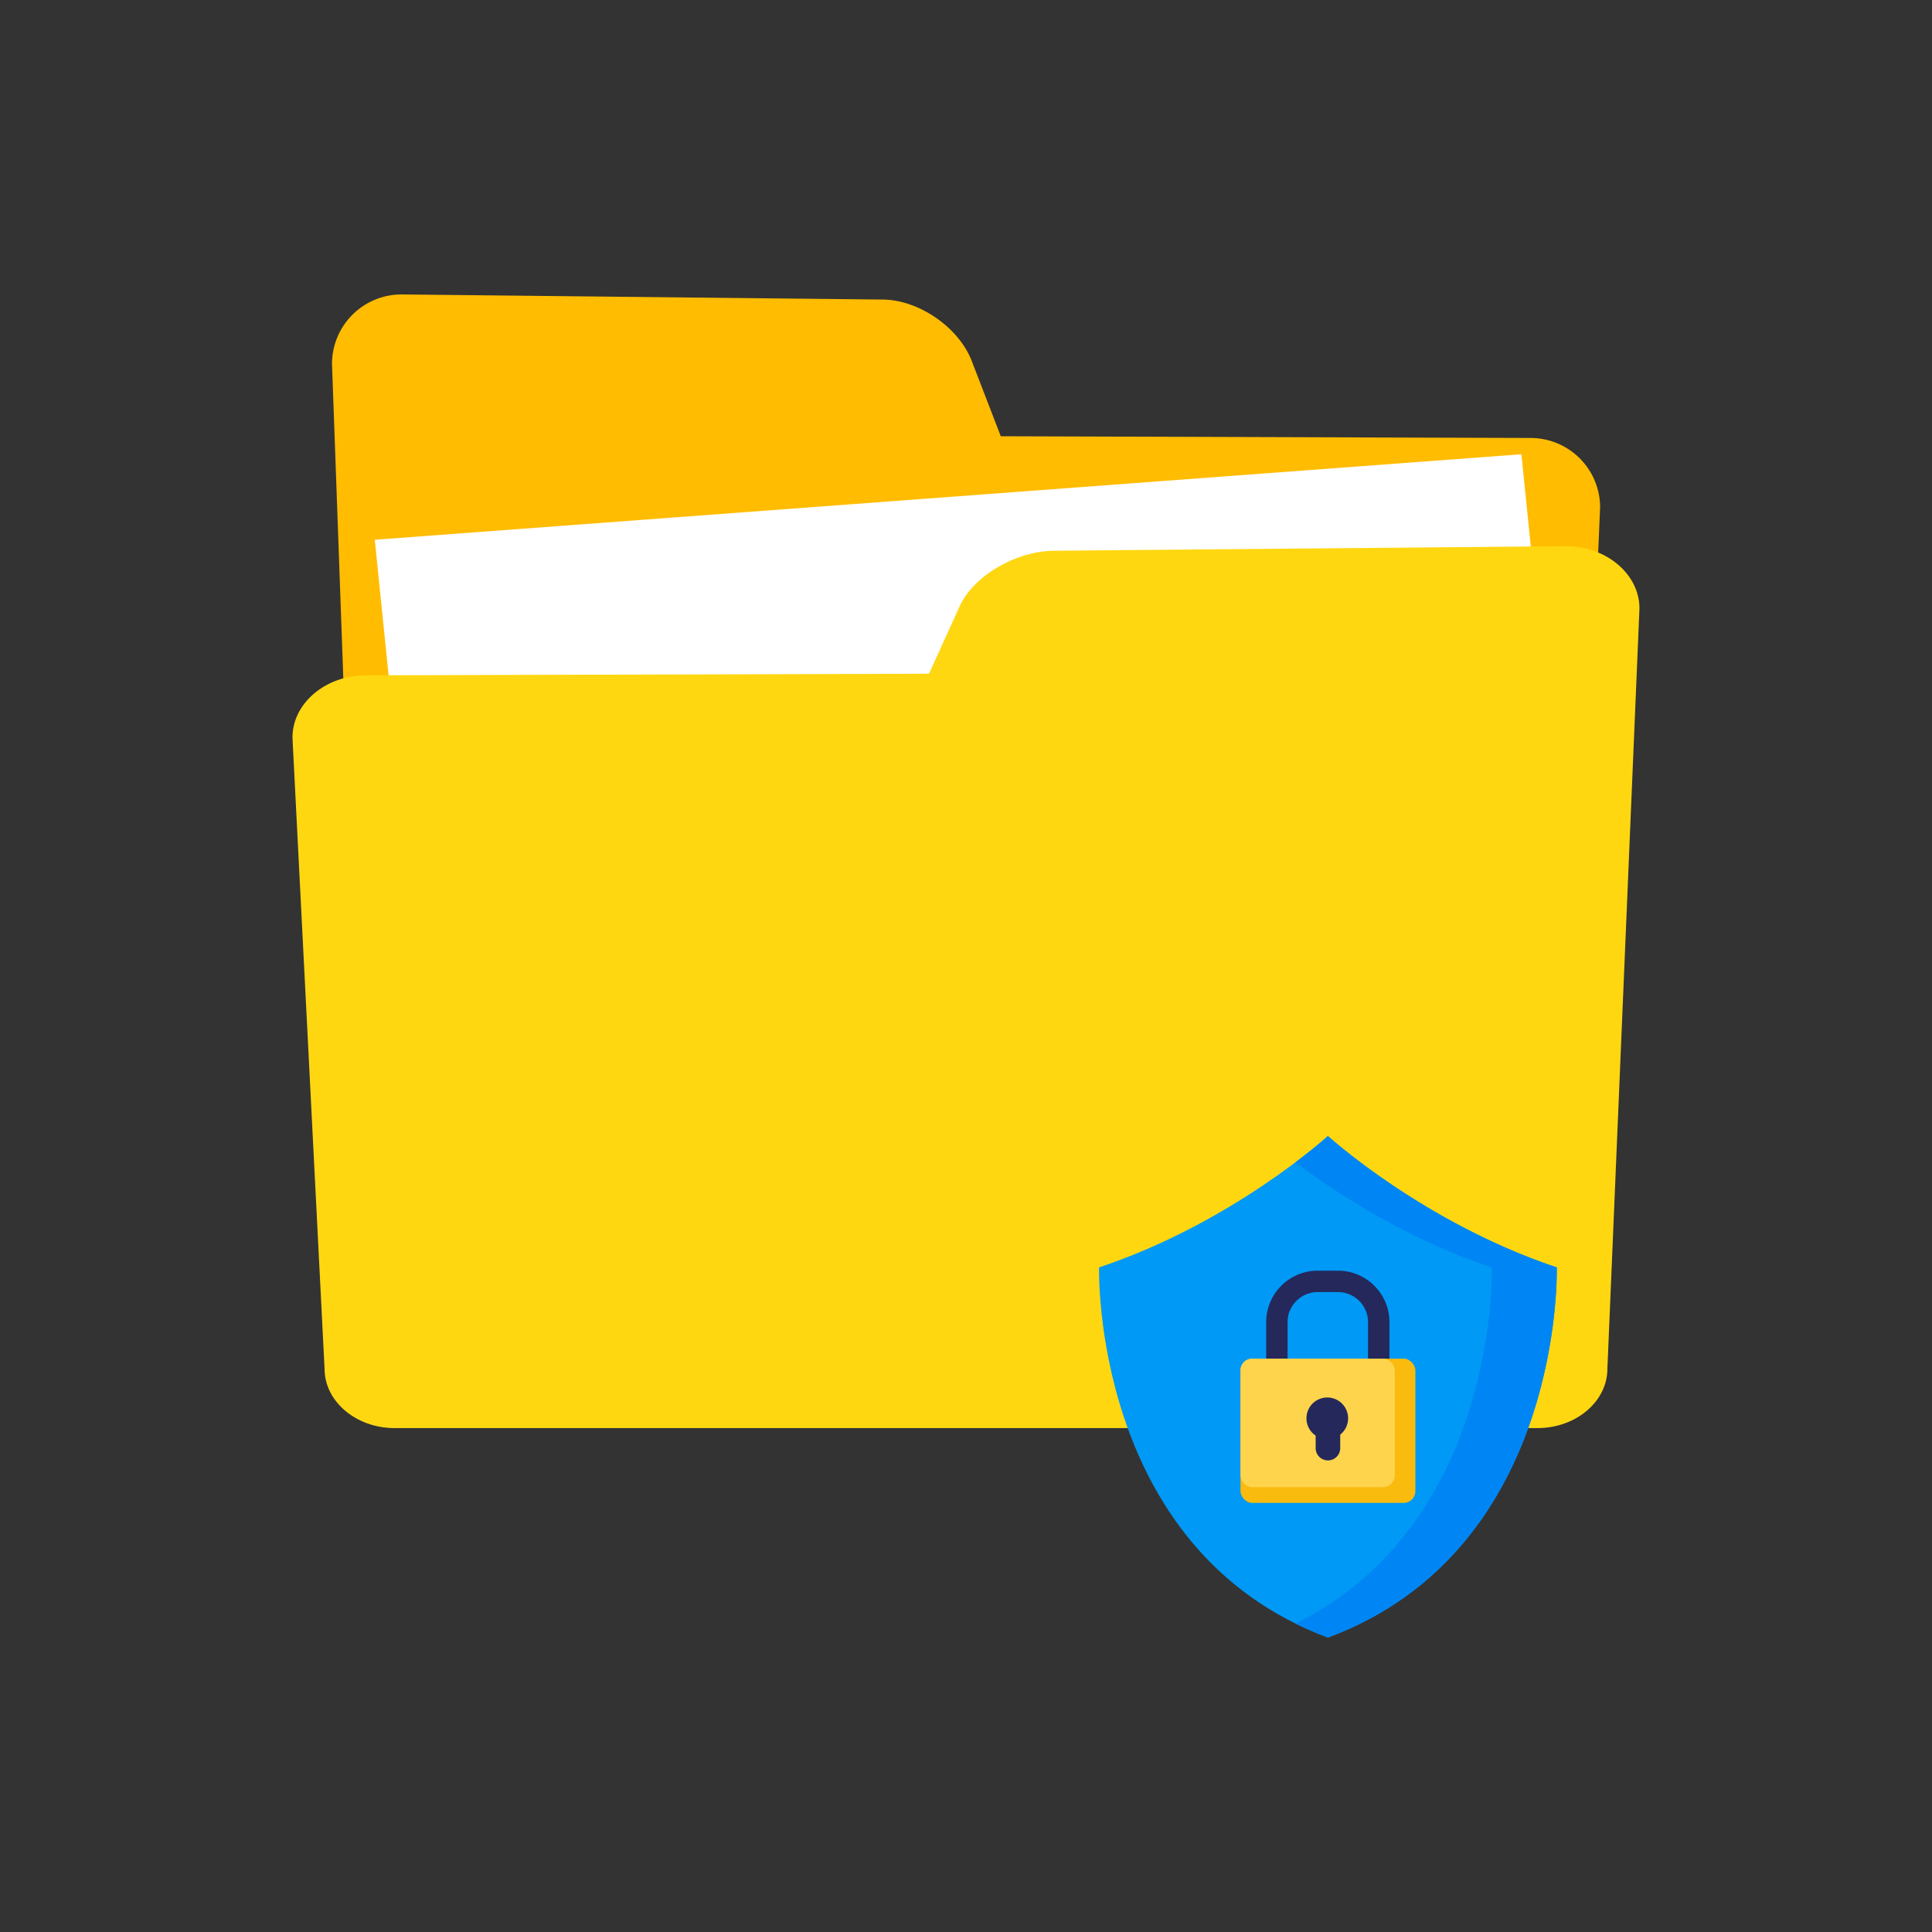 <?xml version="1.0" encoding="UTF-8"?> <svg xmlns="http://www.w3.org/2000/svg" id="Layer_1" data-name="Layer 1" viewBox="0 0 500 500"><rect x="0" y="0" width="500" height="500" fill="#333333" stroke="none"/> <defs> <style>.cls-1{fill:#ffbc00;}.cls-2{fill:#fff;}.cls-3{fill:#ffd711;}.cls-4{fill:#0099f5;}.cls-5{fill:#24285b;}.cls-6{fill:#f9bb0d;}.cls-7{fill:#ffd44d;}.cls-8{fill:#0086f4;}</style> </defs> <title>Internet security</title> <path class="cls-1" d="M103.82,76.2l124.49,1.32c9.38,0,19.81,7.16,23.18,15.91L259,112.9l137.21.45a18,18,0,0,1,17.9,17.91l-7.81,181.56a17.11,17.11,0,0,1-17,17.05H110.78a17.11,17.11,0,0,1-17-17.05L85.92,94.11A18,18,0,0,1,103.82,76.2Z"></path> <polygon class="cls-2" points="403.01 208.57 106.26 230.71 96.99 139.69 393.74 117.56 403.01 208.57"></polygon> <path class="cls-3" d="M405.27,141.35,273,142.53c-10,0-21,6.44-24.62,14.32l-7.95,17.51-145.74.41c-10.46,0-19,7.25-19,16.11L84,354.25c0,8.44,8.15,15.34,18.11,15.34H397.88c10,0,18.11-6.9,18.11-15.34l8.3-196.79C424.29,148.6,415.73,141.35,405.27,141.35Z"></path> <path class="cls-4" d="M402.89,328c-34.57-11.54-59.22-34-59.22-34S319,316.47,284.44,328c0,0-2.08,73,59.23,95.79C405,401,402.89,328,402.89,328Z"></path> <path class="cls-5" d="M346.3,328.85H341a13.33,13.33,0,0,0-13.31,13.32v10.54a2.77,2.77,0,1,0,5.53,0V342.17a7.79,7.79,0,0,1,7.78-7.78h5.27a7.79,7.79,0,0,1,7.78,7.78v10.57h5.54V342.17A13.33,13.33,0,0,0,346.3,328.85Z"></path> <rect class="cls-6" x="321.04" y="351.62" width="45.26" height="37.32" rx="3"></rect> <rect class="cls-7" x="321.04" y="351.62" width="39.92" height="33.24" rx="3"></rect> <path class="cls-5" d="M348.89,367.06a5.39,5.39,0,1,0-8.4,4.47v3.24a3.18,3.18,0,0,0,6.36,0v-3.49A5.37,5.37,0,0,0,348.89,367.06Z"></path> <path class="cls-8" d="M402.89,328c-34.57-11.54-59.22-34-59.22-34s-3,2.75-8.41,6.81c10,7.56,28.33,19.69,50.82,27.2,0,0,1.89,66.12-50.82,92.16a90.92,90.92,0,0,0,8.41,3.63C405,401,402.89,328,402.89,328Z"></path> </svg> 